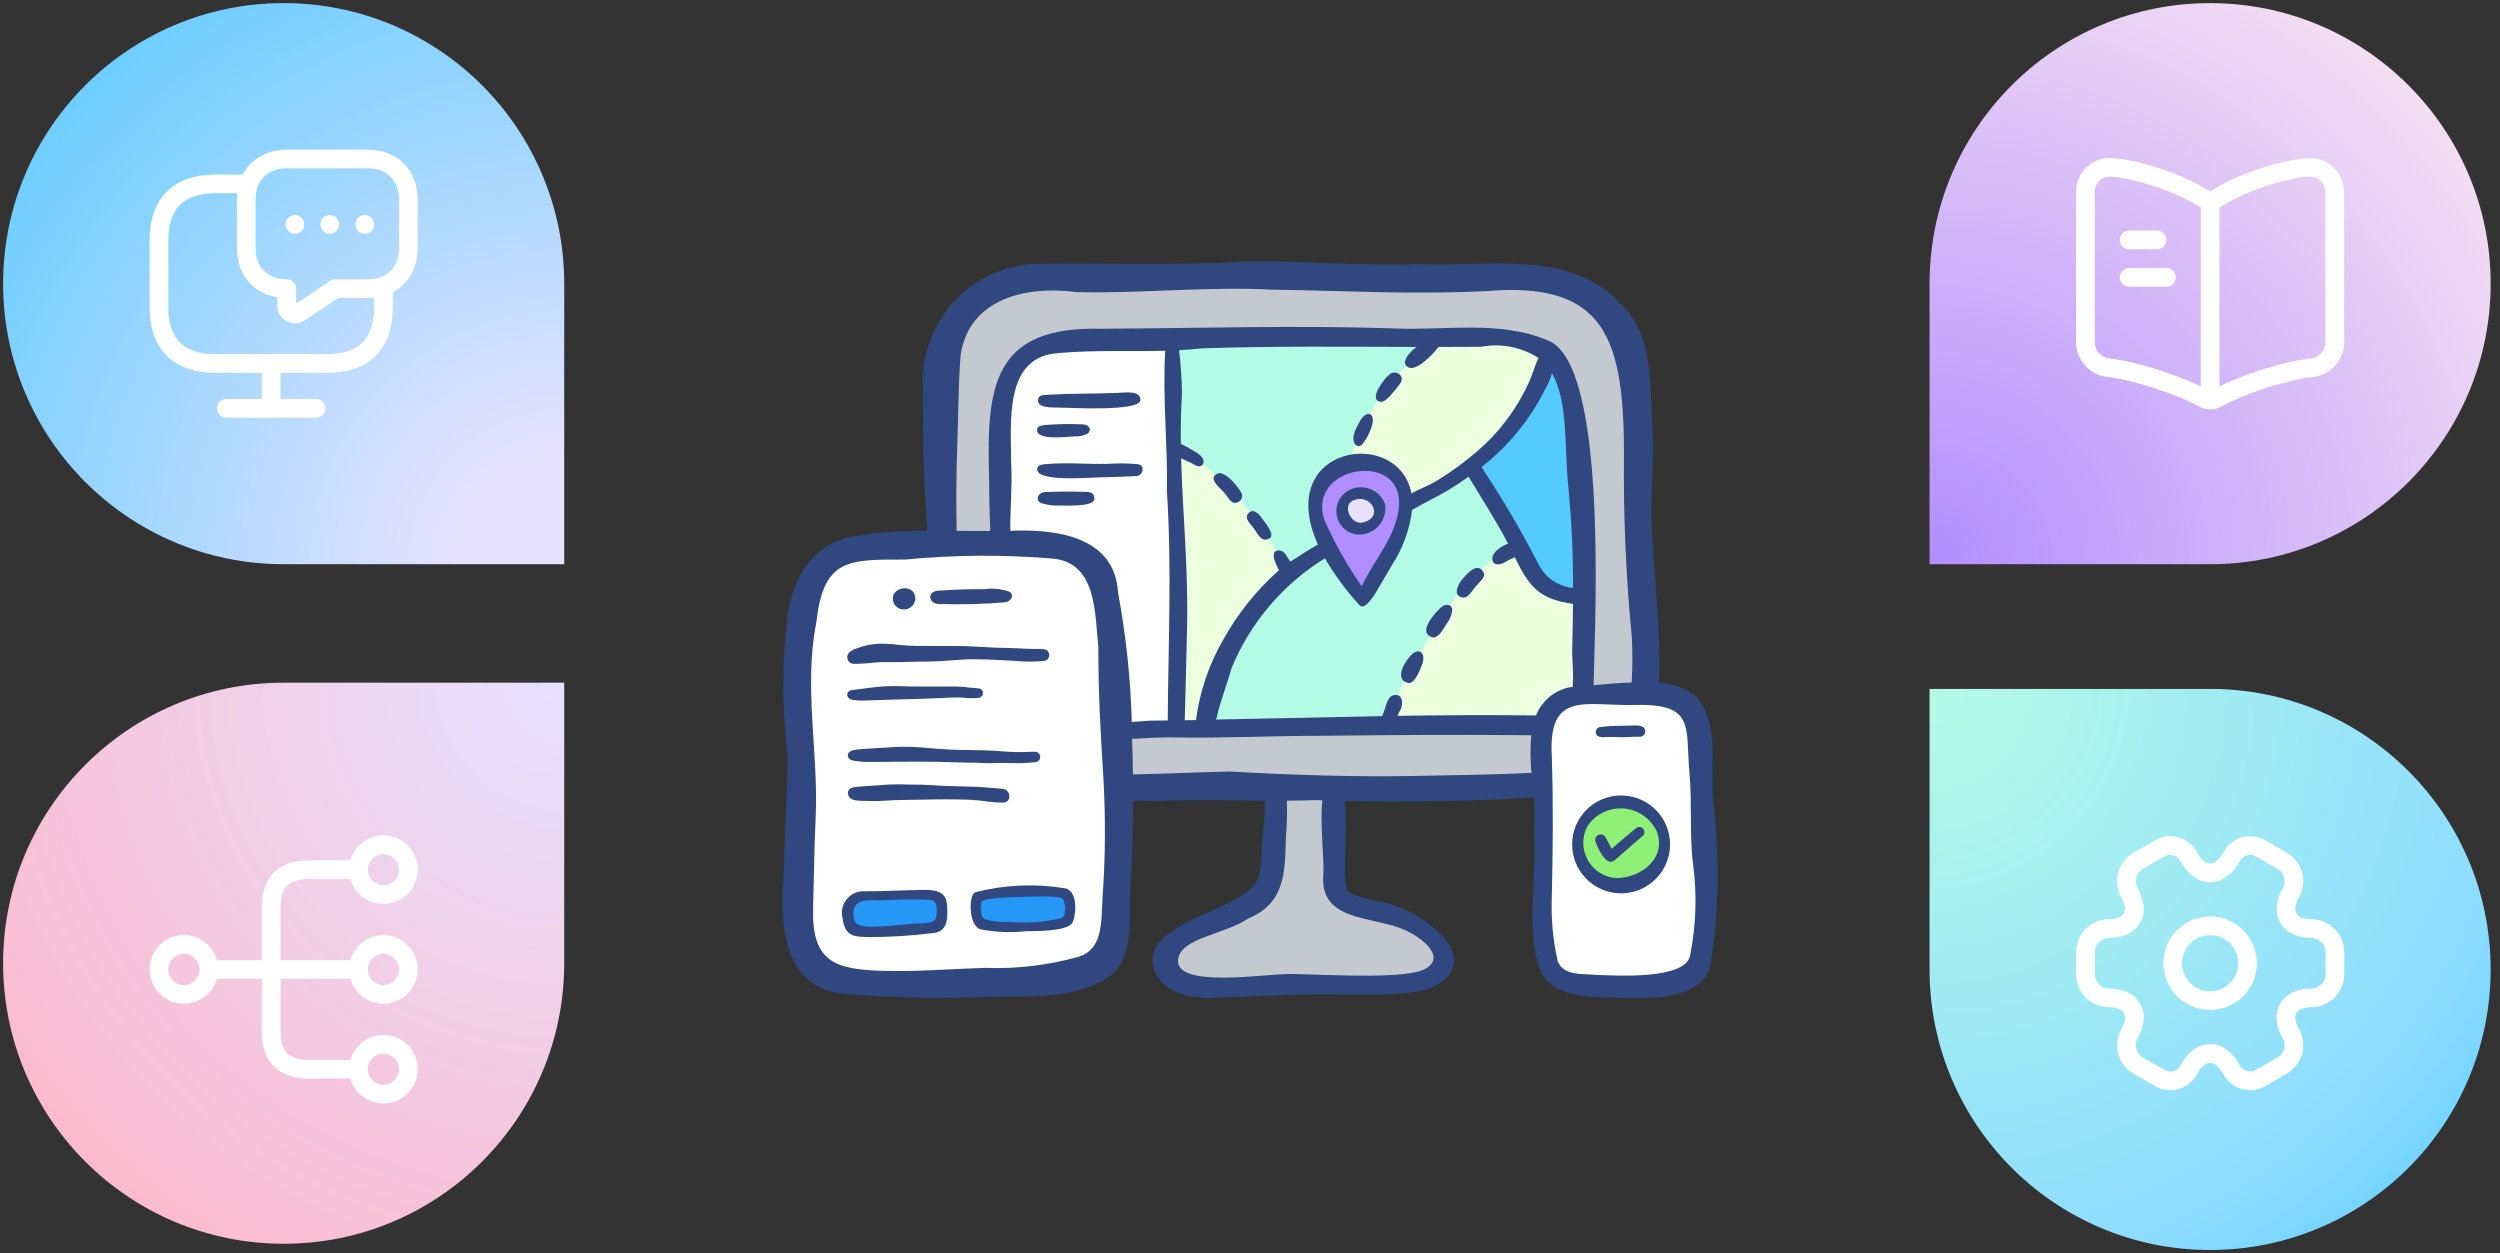<svg width="401" height="201" viewBox="0 0 401 201" fill="none" xmlns="http://www.w3.org/2000/svg">
<rect x="0" y="0" width="401" height="201" fill="#333333" stroke="none"/>
<g clip-path="url(#clip0_20_2559)">
<g clip-path="url(#clip1_20_2559)">
<path d="M261.587 121.511C259.497 123.36 256.997 124.684 254.293 125.374C244.213 127.511 228.681 126.799 213.711 126.66C214.095 129.992 214.182 133.351 213.97 136.699C213.59 138.728 213.852 140.825 214.72 142.699C216.148 144.971 219.148 145.481 221.717 146.239C224.035 146.924 226.23 147.969 228.223 149.336C230.072 150.604 231.906 152.76 231.096 154.852C230.417 156.611 228.276 157.215 226.42 157.504C219.044 158.438 211.602 158.742 204.175 158.411L193.157 158.231C190.963 158.197 188.327 157.901 187.352 155.925C187.059 155.184 186.987 154.375 187.144 153.595C187.301 152.814 187.681 152.096 188.237 151.526C189.363 150.399 190.701 149.507 192.175 148.901L198.966 145.594C200.537 144.984 201.927 143.984 203.005 142.687C203.872 141.168 204.309 139.441 204.268 137.692C204.486 134.02 204.565 130.346 204.505 126.671L190.798 126.874C181.206 127.238 171.601 126.934 162.051 125.966C159.688 125.913 157.417 125.041 155.627 123.499C154.396 121.892 153.663 119.96 153.52 117.941C152.882 113.941 152.425 109.927 152.147 105.9C151.847 101.456 151.772 97.005 151.682 92.554L151.183 64.984C150.979 61.94 151.22 58.883 151.9 55.909C153.985 48.469 162.103 45.034 169.81 44.809C184.678 44.407 199.472 44.722 214.416 44.891C221.95 44.974 229.472 44.201 237.006 44.344C244.54 44.486 247.663 43.249 254.293 46.83C256.093 47.805 260.848 49.305 262.146 58.511C263.159 66.776 263.725 75.089 263.841 83.415L264.325 98.625C265.152 106.362 264.216 114.187 261.587 121.511ZM199.93 53.64L174.283 54.559C170.7 54.329 167.135 55.226 164.087 57.124C161.767 59.148 160.332 62 160.09 65.07C159.867 68.108 159.983 71.162 160.435 74.175C160.838 80.817 160.856 87.477 160.487 94.121C160.513 98.079 160.837 102.028 161.455 105.937C161.495 108.706 162.263 111.416 163.682 113.794C166.682 117.352 172.307 116.962 176.946 117.004C188.946 117.105 198.632 117.176 210.595 116.456C213.186 116.302 219.381 116.299 221.98 116.321C226.003 116.362 228.692 116.321 232.716 116.456C237.54 116.773 242.379 116.795 247.206 116.524C248.389 116.46 249.544 116.133 250.586 115.567C251.627 115.002 252.53 114.211 253.228 113.254C253.75 111.303 254.052 109.301 254.128 107.284C254.841 92.154 254.116 76.991 251.965 61.999C251.455 59.886 250.357 57.96 248.8 56.445C245.705 55.062 242.417 54.16 239.05 53.771C224.458 53.771 219.508 53.587 206.256 53.569C202.967 53.576 199.66 53.572 199.93 53.64Z" fill="#C4C9D0"/>
<path d="M199.928 53.64L174.282 54.558C170.699 54.329 167.134 55.226 164.086 57.123C161.766 59.148 160.331 62 160.088 65.07C159.866 68.108 159.982 71.162 160.433 74.175C160.837 80.817 160.855 87.477 160.486 94.121C160.512 98.078 160.836 102.028 161.453 105.937C161.494 108.706 162.262 111.415 163.681 113.793C166.681 117.352 172.306 116.962 176.945 117.003C188.945 117.105 198.631 117.176 210.593 116.456C213.185 116.302 219.38 116.298 221.979 116.321C226.002 116.362 228.691 116.321 232.715 116.456C237.539 116.773 242.378 116.795 247.205 116.523C248.388 116.459 249.543 116.133 250.585 115.567C251.626 115.001 252.529 114.211 253.227 113.253C253.749 111.303 254.051 109.301 254.127 107.283C254.84 92.154 254.115 76.991 251.964 61.998C251.454 59.886 250.356 57.96 248.799 56.445C245.704 55.062 242.416 54.16 239.049 53.771C224.457 53.771 219.507 53.587 206.255 53.568C202.966 53.576 199.659 53.572 199.928 53.64Z" fill="white"/>
<path d="M249.002 56.651C246.899 61.967 243.897 66.881 240.126 71.178C230.083 81.892 213.797 84.678 203.398 95.055C197.563 100.942 194.066 108.749 193.558 117.022C192.137 117.022 189.977 116.868 188.544 116.868C188.567 113.205 188.773 109.668 188.706 105.993C188.649 102.896 188.931 99.802 189.024 96.704C189.126 93.329 189.002 89.954 188.882 86.579L187.712 54.078L199.929 53.639C199.659 53.572 202.967 53.576 206.274 53.583C219.527 53.583 224.477 53.786 239.068 53.786C242.435 54.175 245.723 55.077 248.818 56.459L249.002 56.651ZM249.249 94.818C248.379 94.32 247.575 93.714 246.857 93.014C246.163 92.42 245.554 91.733 245.049 90.971C244.564 90.09 244.165 89.164 243.857 88.207C241.586 83.582 238.965 79.138 236.016 74.913C226.033 82.725 212.473 86.006 203.391 95.055C197.556 100.942 194.059 108.749 193.551 117.022C199.233 116.969 204.914 116.774 210.587 116.437C213.178 116.283 219.373 116.28 221.972 116.302C225.996 116.343 228.684 116.302 232.708 116.437C237.532 116.754 242.371 116.776 247.198 116.505C248.382 116.44 249.536 116.114 250.578 115.548C251.62 114.983 252.522 114.192 253.221 113.235C253.743 111.284 254.044 109.282 254.121 107.265C254.203 103.515 254.263 99.903 254.278 96.389C252.551 96.044 250.866 95.517 249.249 94.818Z" fill="#B4FBE5"/>
<path d="M206.713 92.14C205.552 93.046 204.445 94.021 203.398 95.057C197.563 100.945 194.066 108.751 193.558 117.025C192.137 117.025 189.977 116.871 188.545 116.871C188.567 113.207 188.773 109.671 188.706 105.996C188.65 102.899 188.931 99.805 189.025 96.707C189.126 93.332 189.002 89.957 188.882 86.582L188.331 71.207C196.37 76.241 202.76 83.518 206.713 92.14ZM248.8 56.462C245.705 55.08 242.417 54.178 239.05 53.789C236.05 53.789 233.496 53.789 231.175 53.766C226.139 57.379 221.992 62.09 219.047 67.544C215.977 73.312 214.839 79.913 215.8 86.376C224.316 81.809 233.56 78.186 240.126 71.177C243.897 66.88 246.9 61.966 249.002 56.65L248.8 56.462ZM249.25 94.821C248.379 94.323 247.575 93.717 246.857 93.017C246.163 92.423 245.554 91.735 245.05 90.974C244.565 90.093 244.165 89.167 243.857 88.21C243.775 87.989 243.681 87.771 243.591 87.554C240.997 88.632 238.64 90.21 236.653 92.196C233.997 94.933 231.692 97.99 229.791 101.297C228.586 103.275 227.433 105.275 226.333 107.297C224.71 110.161 223.369 113.175 222.328 116.297C226.157 116.331 228.812 116.297 232.716 116.429C237.54 116.745 242.379 116.768 247.206 116.496C248.389 116.432 249.544 116.105 250.586 115.54C251.627 114.974 252.53 114.184 253.228 113.226C253.75 111.276 254.052 109.273 254.128 107.256C254.211 103.506 254.271 99.895 254.286 96.381C252.557 96.04 250.869 95.517 249.25 94.821Z" fill="#ECFFDF"/>
<path d="M245.05 90.973C245.555 91.734 246.163 92.422 246.858 93.016C247.576 93.716 248.38 94.322 249.25 94.82C250.869 95.518 252.557 96.043 254.286 96.388C254.47 84.88 253.694 73.378 251.965 62C251.476 59.979 250.453 58.127 249.003 56.638C246.9 61.954 243.897 66.868 240.126 71.165C238.85 72.519 237.471 73.773 236.001 74.915C238.95 79.14 241.572 83.584 243.843 88.209C244.156 89.167 244.56 90.092 245.05 90.973Z" fill="#54CAFF"/>
<path d="M218.425 95.941C216.607 93.43 214.929 90.82 213.4 88.123C212.32 86.372 211.553 84.447 211.131 82.434C210.84 81.404 210.807 80.318 211.033 79.272C211.259 78.226 211.738 77.251 212.429 76.434C213.623 75.287 215.121 74.507 216.745 74.184C218.448 73.868 220.206 74.103 221.766 74.855C222.668 75.214 223.469 75.785 224.104 76.519C224.738 77.254 225.187 78.13 225.411 79.074C225.811 81.331 225.473 83.657 224.447 85.707C222.946 89.392 220.917 92.839 218.425 95.941Z" fill="#B18EFF"/>
<path d="M217.027 79.469C216.652 79.658 216.323 79.927 216.064 80.258C215.805 80.589 215.623 80.974 215.53 81.383C215.437 81.793 215.436 82.219 215.527 82.629C215.619 83.039 215.799 83.424 216.057 83.756C216.315 84.088 216.642 84.359 217.017 84.549C217.392 84.74 217.804 84.845 218.224 84.857C218.644 84.869 219.062 84.788 219.447 84.619C219.832 84.451 220.175 84.199 220.451 83.883C223.106 80.924 219.326 78.186 217.027 79.469Z" fill="#E6E2FF"/>
<path d="M130.374 92.178C123.916 109.525 129.147 125.778 127.936 144.262C127.954 147.078 128.219 149.888 128.727 152.658C128.944 153.51 129.364 154.296 129.952 154.949C130.54 155.602 131.278 156.103 132.102 156.408C133.13 156.866 134.234 157.129 135.357 157.184C145.987 158.531 156.748 158.477 167.364 157.023C170.495 156.577 174.965 156.198 176.761 153.588C178.113 151.2 178.793 148.49 178.726 145.747C178.632 131.099 178.325 118.237 178.235 103.589C178.209 99.355 177.207 92.155 173.836 89.598C171.545 88.189 168.885 87.497 166.197 87.61C157.081 87.164 147.946 87.303 138.849 88.027C135.882 88.252 131.21 89.973 130.374 92.178Z" fill="white"/>
<path d="M138.509 143.615C139.259 143.566 141.411 143.454 142.394 143.495C144.836 143.386 147.284 143.468 149.714 143.739C150.059 143.808 150.377 143.973 150.632 144.215C150.778 144.344 150.897 144.502 150.981 144.677C151.066 144.853 151.114 145.044 151.124 145.239C151.237 146.135 151.033 147.043 150.546 147.804C150.397 148.054 150.192 148.266 149.946 148.423C149.638 148.577 149.301 148.664 148.956 148.678C146.456 148.948 143.964 149.18 141.479 149.375C140.912 149.433 140.341 149.445 139.772 149.413C139.177 149.347 138.587 149.233 138.01 149.071C137.449 148.991 136.931 148.727 136.536 148.321C136.325 148.017 136.196 147.663 136.161 147.294C135.994 146.394 136.111 145.465 136.495 144.635C136.75 144.001 137.774 143.668 138.509 143.615ZM160.12 143.045C159.494 143.06 158.877 143.198 158.304 143.451C157.731 143.705 157.214 144.069 156.782 144.523C156.517 145.051 156.42 145.649 156.507 146.234C156.593 146.819 156.859 147.364 157.266 147.793C157.696 148.119 158.2 148.333 158.733 148.415C159.557 148.541 160.394 148.575 161.226 148.516C164.399 148.408 167.575 148.299 170.721 147.875C171.206 147.575 171.567 147.11 171.737 146.566C171.807 145.968 171.781 145.363 171.659 144.774C171.284 143.293 169.975 143.034 168.831 143.004C165.929 142.861 163.021 142.874 160.12 143.045Z" fill="#2598F7"/>
<path d="M250.152 113.083C248.048 113.915 247.673 116.686 247.639 118.948C247.481 129.37 247.526 139.789 247.774 150.204C247.587 152.261 248.145 154.317 249.345 155.998C251.052 157.4 253.232 158.094 255.435 157.936C260.084 158.423 264.78 158.192 269.359 157.25C270.38 157.042 271.338 156.595 272.153 155.945C272.83 155.141 273.335 154.207 273.637 153.2C273.938 152.193 274.031 151.135 273.908 150.091C274.023 139.105 273.167 128.13 271.35 117.294C271.238 115.873 270.734 114.512 269.895 113.36C269.013 112.631 267.98 112.105 266.871 111.82C265.762 111.536 264.604 111.499 263.479 111.714C258.992 111.471 254.495 111.932 250.152 113.083Z" fill="white"/>
<path d="M255.732 129.963C254.814 130.712 254.107 131.687 253.68 132.792C253.252 133.897 253.12 135.094 253.295 136.266C253.316 137.858 253.959 139.377 255.087 140.5C255.791 141.053 256.612 141.438 257.487 141.625C258.25 141.832 259.041 141.92 259.831 141.884C261.416 141.709 262.919 141.092 264.17 140.103C265.086 139.491 265.864 138.692 266.45 137.759C266.941 136.855 267.183 135.836 267.151 134.807C267.118 133.778 266.813 132.777 266.266 131.905C265.702 131.046 264.955 130.323 264.077 129.788C263.2 129.254 262.214 128.921 261.192 128.815C259.296 128.592 257.378 128.995 255.732 129.963Z" fill="#8EF176"/>
<path d="M166.506 64.044C166.649 63.271 167.455 63.365 168.261 63.316C171.82 63.095 175.593 63.17 179.196 63.024C180.355 62.975 182.972 62.574 182.924 64.149C182.86 66.08 171.558 65.383 169.66 65.368C168.674 65.375 166.255 65.45 166.506 64.044ZM172.3 70.003C173.039 70.047 173.776 69.896 174.438 69.564C175.15 69.009 174.843 68.109 173.605 68.064C171.641 67.974 169.674 68.007 167.714 68.161C166.964 68.225 166.454 68.364 166.364 68.788C165.94 70.756 171.224 70.033 172.3 70.003ZM174.325 78.901C172.09 78.827 169.854 78.836 167.62 78.928C166.514 78.976 165.921 80.293 167.057 80.713C168.048 81.021 169.086 81.148 170.121 81.088C171.49 81.088 175.555 81.294 175.54 79.963C175.533 79.423 175.263 78.928 174.325 78.901ZM182.5 74.458C180.897 74.304 179.284 74.287 177.677 74.405C174.036 74.469 171.055 74.146 167.841 74.443C167.316 74.491 166.364 74.491 166.364 75.286C166.364 77.315 174.569 76.61 176.054 76.576C178.116 76.531 180.209 76.475 182.267 76.359C183.377 76.295 183.749 74.615 182.5 74.458ZM226.491 104.945C225.467 105.845 223.461 109.029 225.869 109.543C226.926 109.771 227.811 107.338 228.074 106.655C228.768 104.911 227.789 103.805 226.499 104.945H226.491ZM231.182 97.378C230.282 98.18 227.132 101.559 229.851 102.253C230.931 102.159 231.37 101.038 232.052 100.044C232.55 99.415 232.862 98.659 232.952 97.861C232.99 97.126 232.019 96.631 231.19 97.378H231.182ZM234.535 92.923C233.856 93.729 232.997 95.499 234.509 95.821C235.424 96.02 235.821 95.146 236.616 94.168C237.299 93.328 238.353 92.596 237.985 91.865C237.048 89.983 235.292 92.034 234.542 92.923H234.535ZM198.1 80.66C198.287 80.661 198.471 80.615 198.636 80.527C198.801 80.439 198.941 80.311 199.045 80.156C199.148 79.999 199.21 79.82 199.227 79.634C199.243 79.448 199.213 79.26 199.139 79.089C198.389 77.773 196.255 75.185 195.036 76.089C194.046 76.839 195.182 77.799 196.364 79.033C196.904 79.595 197.346 80.705 198.107 80.66H198.1ZM203.069 86.551C204.977 86.278 203.189 84.196 202.574 83.345C202.06 82.595 201.074 81.358 200.192 82.37C199.66 83.056 200.316 83.758 200.736 84.294C201.49 85.025 202 86.709 203.076 86.551H203.069ZM221.069 64.34C221.729 64.715 222.355 64.085 222.662 63.815C223.382 63.069 224.044 62.269 224.642 61.423C225.392 60.298 223.87 59.173 222.831 60.088C221.875 60.924 219.831 63.676 221.061 64.34H221.069ZM218.414 71.375C219.27 70.345 219.871 69.127 220.169 67.82C220.446 66.028 219.002 65.915 218.121 67.588C217.532 68.713 216.734 69.931 217.244 71.075C217.288 71.184 217.357 71.281 217.445 71.359C217.534 71.436 217.639 71.492 217.753 71.521C217.867 71.55 217.986 71.552 218.101 71.527C218.215 71.501 218.323 71.449 218.414 71.375ZM217.375 85.696C216.612 85.538 215.915 85.149 215.381 84.582C214.847 84.014 214.5 83.296 214.388 82.525C214.276 81.753 214.405 80.966 214.756 80.27C215.107 79.574 215.664 79.003 216.351 78.635C216.874 78.358 217.449 78.197 218.039 78.162C218.629 78.128 219.22 78.22 219.771 78.433C220.322 78.647 220.821 78.976 221.234 79.399C221.647 79.822 221.964 80.329 222.164 80.885C222.267 81.538 222.215 82.207 222.011 82.836C221.807 83.466 221.458 84.038 220.991 84.507C220.524 84.975 219.954 85.328 219.325 85.534C218.697 85.741 218.029 85.796 217.375 85.696ZM217.075 80.259C215.177 81.061 216.726 84.245 218.556 83.821C222.119 83 219.936 79.048 217.071 80.259H217.075ZM150.625 96.875C154.165 96.996 157.708 96.907 161.237 96.609C162.201 96.47 162.764 95.435 161.913 94.903C160.641 94.455 159.28 94.319 157.945 94.505C155.166 94.505 153.096 94.55 150.445 94.749C148.63 94.884 148.937 96.875 150.625 96.875ZM146.808 96.238C147.036 93.268 142.225 94.085 143.387 96.819C143.572 97.15 143.855 97.416 144.197 97.58C144.539 97.744 144.924 97.797 145.297 97.734C145.671 97.67 146.016 97.492 146.285 97.224C146.553 96.956 146.732 96.611 146.796 96.238H146.808ZM151.892 145.01C152.118 147.56 151.892 149.51 149.597 149.671C146.169 150.094 142.717 150.307 139.262 150.309C137.489 150.211 135.542 150.5 135.156 147.346C135.01 146.812 134.993 146.251 135.108 145.709C135.222 145.167 135.465 144.66 135.815 144.231C136.165 143.802 136.612 143.462 137.12 143.241C137.628 143.02 138.181 142.923 138.734 142.959C141.842 142.981 144.962 142.775 148.079 142.741C149.654 142.726 151.698 142.801 151.892 145.01ZM149.162 144.354C146.537 144.185 143.324 144.331 141.227 144.414C139.634 144.474 136.18 143.746 137.016 147.56C137.342 149.06 140.766 148.603 142.413 148.52C143.586 148.456 145.787 148.179 146.972 148.145C149.755 148.081 150.145 147.796 150.224 146.645C150.276 145.918 150.449 144.433 149.162 144.354ZM172.079 147.883C171.471 149.405 166.195 149.356 164.579 149.364C162.103 149.64 159.599 149.529 157.158 149.038C155.346 148.288 155.327 143.525 156.46 143.109C161.089 141.92 165.912 141.697 170.631 142.453C172.821 142.625 172.712 146.308 172.079 147.875V147.883ZM170.5 144.238C170.091 143.525 164.635 143.863 162.651 143.9C161.035 143.934 157.604 144.136 157.458 144.65C157.255 145.333 157.184 147.069 157.941 147.444C159.251 147.807 160.612 147.952 161.969 147.875C164.757 148.132 167.569 147.919 170.286 147.245C170.991 146.926 170.999 145.096 170.5 144.238ZM136.705 112.25C137.147 112.322 137.593 112.362 138.04 112.37C138.415 112.37 139.191 112.37 139.667 112.329C140.706 112.265 146.59 112.138 148.394 112.07C149.267 112.033 150.141 112.003 151.019 111.961C151.896 111.92 152.747 111.879 153.61 111.868C154.161 111.868 154.701 111.928 155.252 111.98C155.823 112.018 156.395 112.003 156.963 111.935C157.163 111.916 157.348 111.82 157.479 111.666C157.61 111.513 157.676 111.315 157.664 111.114C157.652 110.929 157.572 110.755 157.44 110.626C157.308 110.497 157.132 110.421 156.948 110.413C156.447 110.379 155.947 110.335 155.448 110.281C154.806 110.191 154.16 110.139 153.512 110.124H147.614C146.672 110.124 145.739 110.105 144.79 110.071C143.92 110.041 143.042 110.038 142.165 110.071C141.287 110.105 140.402 110.21 139.54 110.311C138.599 110.42 137.665 110.544 136.712 110.686C136.564 110.692 136.418 110.733 136.288 110.805C136.157 110.877 136.046 110.979 135.962 111.103C135.901 111.23 135.878 111.372 135.897 111.512C135.915 111.652 135.975 111.784 136.068 111.89C136.236 112.075 136.46 112.201 136.705 112.25ZM156.059 122.33H156.085H155.354H155.38C154.352 122.296 153.329 122.274 152.301 122.248C151.352 122.221 150.4 122.184 149.451 122.184C147.535 122.184 145.626 122.15 143.714 122.184C142.469 122.203 141.224 122.221 139.964 122.21H138.839C138.576 122.21 138.31 122.184 138.047 122.158C137.785 122.131 137.436 122.101 137.136 122.053C136.972 122.036 136.81 122.003 136.652 121.955C136.521 121.919 136.399 121.855 136.295 121.767C136.19 121.678 136.106 121.569 136.049 121.445C135.99 121.316 135.973 121.172 135.998 121.033C136.024 120.894 136.091 120.765 136.191 120.665C136.4 120.475 136.662 120.354 136.941 120.316C137.181 120.271 137.417 120.234 137.657 120.204C138.156 120.14 138.662 120.121 139.157 120.095C140.076 120.046 140.995 119.983 141.91 119.919C142.825 119.855 143.83 119.791 144.794 119.78C145.757 119.769 146.774 119.81 147.76 119.889L150.134 120.091C150.996 120.159 151.86 120.211 152.725 120.249C154.379 120.301 156.033 120.313 157.682 120.35C158.507 120.35 159.329 120.403 160.15 120.466C160.971 120.53 161.774 120.598 162.584 120.628H164.29C164.871 120.628 165.415 120.575 165.985 120.575C166.187 120.572 166.385 120.64 166.541 120.769C166.698 120.897 166.804 121.077 166.84 121.276C166.875 121.495 166.822 121.719 166.693 121.9C166.564 122.08 166.369 122.202 166.15 122.24C165.268 122.346 164.38 122.404 163.491 122.413C162.618 122.439 161.74 122.383 160.866 122.368C160.097 122.368 159.333 122.401 158.564 122.42L156.059 122.326V122.33ZM136.851 106.475C138.58 106.524 140.522 106.209 141.201 106.205H143.778C144.932 106.205 146.091 106.141 147.246 106.134C148.484 106.134 149.721 106.096 150.955 106.036C152.189 105.976 153.426 105.849 154.664 105.781C155.901 105.714 157.12 105.759 158.316 105.781C158.29 105.781 161.271 105.89 162.816 106.006C164.376 106.168 165.948 106.168 167.507 106.006C167.736 105.971 167.943 105.853 168.09 105.675C168.237 105.497 168.314 105.271 168.306 105.041C168.298 104.81 168.206 104.59 168.047 104.423C167.888 104.255 167.674 104.151 167.444 104.131C166.638 104.071 165.824 104.101 165.018 104.075C164.643 104.075 164.268 104.038 163.893 104.019C163.375 103.989 162.858 103.959 162.34 103.951L159.82 103.891C159.033 103.861 158.249 103.816 157.465 103.771C156.074 103.689 154.682 103.606 153.291 103.621H150.07C148.994 103.621 147.932 103.621 146.864 103.599C145.986 103.565 145.109 103.535 144.239 103.453C143.187 103.304 142.125 103.236 141.062 103.25C139.777 103.298 138.509 103.563 137.312 104.034C136.898 104.174 136.515 104.396 136.187 104.686C136.04 104.842 135.943 105.04 135.91 105.252C135.876 105.464 135.908 105.681 136 105.875C136.074 106.043 136.192 106.188 136.342 106.294C136.492 106.4 136.668 106.462 136.851 106.475ZM158.793 128.6C159.463 128.701 160.14 128.747 160.818 128.739C161.493 128.698 161.838 128.39 161.89 127.891C161.926 127.595 161.856 127.296 161.69 127.048C161.525 126.8 161.277 126.619 160.99 126.538C160.24 126.451 159.49 126.421 158.74 126.361C157.99 126.301 157.338 126.234 156.633 126.204C155.174 126.148 153.715 126.125 152.252 126.08C151.735 126.08 151.214 126.039 150.692 126.013C149.657 125.964 148.679 125.881 147.573 125.859C146.466 125.836 145.364 125.859 144.265 125.803C143.104 125.797 141.944 125.853 140.789 125.971C139.664 126.05 137.721 126.14 137.039 126.268C136.734 126.298 136.446 126.421 136.214 126.62C136.104 126.759 136.033 126.925 136.01 127.101C135.987 127.276 136.012 127.455 136.082 127.618C136.427 128.368 137.369 128.416 138.134 128.45C138.55 128.45 139.592 128.491 140.309 128.491C141.25 128.491 142.319 128.401 143.474 128.349C144.569 128.3 145.664 128.315 146.759 128.281C147.854 128.248 148.84 128.259 149.879 128.229C151.004 128.191 152.312 128.229 153.437 128.229C154.165 128.229 155.688 128.259 156.94 128.383C157.544 128.461 158.166 128.548 158.793 128.619V128.6ZM256.262 118.055C256.634 118.238 257.054 118.299 257.462 118.228C258.089 118.205 258.715 118.205 259.337 118.228C259.96 118.25 260.511 118.258 261.093 118.228C261.674 118.198 262.169 118.164 262.709 118.168H263.193C263.369 118.136 263.531 118.05 263.656 117.922C263.781 117.794 263.863 117.631 263.891 117.454C263.919 117.277 263.892 117.096 263.812 116.935C263.733 116.775 263.605 116.643 263.448 116.559C263.23 116.452 262.992 116.389 262.75 116.375C262.448 116.354 262.145 116.354 261.843 116.375C261.254 116.375 260.673 116.416 260.084 116.42C259.495 116.424 258.872 116.42 258.272 116.465C257.92 116.495 256.949 116.578 256.604 116.63C256.505 116.641 256.41 116.675 256.328 116.73C256.245 116.785 256.176 116.859 256.128 116.945C256.024 117.06 255.962 117.207 255.951 117.361C255.94 117.494 255.963 117.627 256.018 117.748C256.072 117.87 256.156 117.975 256.262 118.055ZM274.375 154.584C273.276 159.976 266.159 160.145 261.685 160.048C257.429 159.954 251.436 160.423 248.32 157.456C244.158 153.515 246.618 139.783 246.07 133.415C246.214 131.578 246.183 129.73 245.976 127.899C245.204 127.94 244.405 127.985 243.569 128.041C236.279 128.506 224.635 128.671 215.665 128.476L215.721 128.956C216.228 132.853 215.309 140.041 216.014 142.64C216.295 143.683 219.85 144.264 221.639 144.646C225.254 145.485 228.562 147.321 231.186 149.945C233.868 152.78 234.186 155.866 230.436 158.045C226.896 160.1 217.686 159.421 210.895 159.47C205.184 159.534 199.48 159.95 193.765 160.059C189.963 160.134 185.301 158.559 184.904 154.37C184.529 150.369 189.816 148.119 194.759 145.899C204.366 141.579 201.509 140.739 202.769 131.859C202.866 130.717 202.903 129.57 202.878 128.424C196.795 128.383 190.754 128.199 185.627 128.518C184.337 128.428 183.042 128.419 181.75 128.491C181.718 132.493 181.609 136.494 181.424 140.491C180.749 145.61 182.451 152.18 178.536 156.193C172.855 160.64 164.099 159.714 157.27 159.943C149.833 160.223 142.385 160.026 134.972 159.354C125.755 158.229 125.076 148.479 125.669 141.043C125.834 134.529 126.197 128.011 126.37 121.513C125.423 113.872 125.416 106.144 126.351 98.503C127.337 92.585 130.262 87.335 136.66 86.086C140.638 85.398 144.672 85.078 148.709 85.13C148.24 77.413 147.959 70.13 148.034 60.834L148 61.25C147.991 56.514 149.757 51.947 152.951 48.45C156.144 44.953 160.533 42.781 165.25 42.361C176.673 42.076 188.125 42.688 199.559 41.968C208.934 41.776 218.309 42.718 227.684 42.369C238.188 42.875 251.643 39.875 259.75 48.5C265.128 53.514 264.625 60.77 264.966 67.591C265.416 73.216 264.794 77.51 264.854 83.154C265.165 90.924 266.504 101.529 266.046 109.565C268.245 109.537 270.378 110.311 272.046 111.744C275.916 116.098 274.259 122.93 274.75 128.431C275.885 137.121 275.758 145.93 274.375 154.584ZM153.449 85.149C155.245 85.149 157.045 85.179 158.83 85.168C158.717 82.294 158.657 79.418 158.65 76.543C158.204 61.831 159.344 52.303 176.62 52.73C192.295 52.651 207.94 52.153 223.619 52.678C231.786 53.053 240.599 51.313 248.309 54.62C257.766 58.34 255.906 98.011 255.606 109.903C257.575 109.723 259.675 109.528 261.715 109.475C261.866 107.058 261.876 104.634 261.745 102.215C260.803 92.559 260.383 82.858 260.489 73.156C260.489 54.47 257.612 45.125 238.63 46.678C226.784 47.296 215.98 46.625 204.25 46.468H204.062C194.196 45.89 181.964 47.154 172.562 46.843C164.271 45.763 155.436 48.08 154.086 56.908C153.663 62.664 153.76 65.908 153.531 71.836C153.384 76.272 153.356 80.711 153.449 85.149ZM251.766 110.236L252.25 110.199C252.479 108.106 252.115 105.699 252.186 103.824C252.249 101.426 252.29 99.104 252.31 96.856C247 96.125 245.327 94.25 242.972 89.375C242.459 89.649 241.847 89.874 241.409 90.166C240.88 90.508 239.301 91.021 239.376 89.461C239.414 88.648 240.685 87.62 241.9 87.211C239.988 83.544 237.509 79.711 235.559 76.464C233.607 77.881 231.543 79.135 229.386 80.214C228.539 80.638 227.571 81.181 226.499 81.789C226.112 84.945 225.008 87.972 223.27 90.635C222.243 92.349 220.645 95.184 220.311 95.626C219.67 96.493 218.736 97.839 218.005 97.018C215.92 94.729 214.081 92.228 212.519 89.555C205.775 93.71 200.523 99.896 197.519 107.225C196.967 109.34 195.644 112.775 195.205 114.928C195.168 115.099 195.104 115.264 195.014 115.415C203.961 115.258 212.819 115.04 221.695 114.868C221.695 114.819 221.732 114.766 221.755 114.721C222.246 113.705 222.422 111.95 223.315 111.594C224.991 110.923 225.231 112.993 224.493 114.106C224.352 114.333 224.236 114.574 224.147 114.826C231.509 114.706 238.896 114.658 246.374 114.759C246.828 113.618 247.559 112.607 248.5 111.818C249.441 111.028 250.563 110.485 251.766 110.236ZM184.559 115.588L187.307 115.558C187.379 103.558 187.982 90.808 187.165 78.729C187.319 71.229 186.449 63.729 186.899 56.263C181.187 56.42 175.461 56.109 169.757 56.638H169.971C160.971 56.986 162.179 67.719 162.19 74.21C162.381 78.478 162.021 81.384 162.051 85.138L162.906 85.108C169.99 84.928 178.829 86.323 179.328 95.008C180.605 101.872 181.345 108.826 181.54 115.805L184.559 115.588ZM190.409 100.426C190.296 105.283 190.169 111.031 190.034 115.528L191.834 115.501C192.423 110.994 193.889 106.646 196.15 102.703C198.492 98.471 201.536 94.667 205.15 91.453C204.959 91.078 204.809 90.751 204.726 90.59C204.261 89.686 203.849 87.988 205.442 88.34C206.058 88.468 206.327 89.165 206.673 89.641L206.969 90.088C207.993 89.476 209.74 88.239 211.394 87.354C204.216 71.36 224.418 68.36 226.394 79.168L226.907 78.871C227.657 78.448 229.394 77.791 230.429 77.128C233.253 75.412 235.892 73.409 238.304 71.15C241.154 68.407 243.467 65.157 245.125 61.565L245.069 61.681C245.774 60.335 246.093 58.779 246.779 57.425C244.044 55.66 240.736 55.016 237.539 55.625C235.27 55.625 232.997 55.648 230.729 55.651C230.129 56.456 229.434 57.185 228.659 57.823C228.145 58.31 226.784 59.278 226.034 58.978C224.579 58.404 225.696 56.825 227.189 55.648C215.725 55.625 204.25 55.49 192.831 55.873C191.594 56.011 190.36 56.105 189.119 56.173C189.396 58.473 189.555 60.786 189.595 63.103C189.415 65.791 189.37 68.484 189.404 71.184C190.138 71.541 190.852 71.937 191.545 72.369C192.083 72.626 192.55 73.013 192.903 73.494C193.401 74.446 192.602 75.185 191.639 74.574C191.05 74.199 190.202 73.888 189.449 73.509C189.692 82.336 190.619 91.25 190.409 100.426ZM246.839 90.628C247.375 91.646 248.156 92.516 249.112 93.158C250.068 93.8 251.168 94.195 252.314 94.306C252.337 88.912 252.087 83.52 251.564 78.151C250.9 71.728 251.564 64.408 248.939 59.87C248.692 60.738 248.338 61.572 247.885 62.353C245.458 67.267 241.946 71.565 237.614 74.923C240.999 79.969 244.079 85.213 246.839 90.628ZM218.421 94.036C220.45 89.705 224.204 85.741 224.402 80.911C224.777 72.211 209.451 74.761 212.459 83.484C214.113 87.179 216.11 90.712 218.421 94.036ZM176.98 124.73C176.504 117.159 176.174 111.365 176.178 103.786C175.589 98.42 175.975 90.133 168.7 89.585C160.888 88.939 153.034 88.994 145.233 89.75C136.139 89.773 132.107 89.465 130.941 99.819C128.879 110.169 131.316 120.931 130.832 131.135C130.6 135.969 130.566 140.713 130.424 145.539C130.161 154.351 133.892 155.536 141.951 155.731C147.314 155.863 152.646 155.405 157.998 155.248H157.938C162.999 155.439 168.059 154.844 172.938 153.485C176.65 152.36 176.665 148.689 176.83 144.256C177.305 137.758 177.355 131.235 176.98 124.73ZM212.271 140.165C212.436 138.365 211.679 131.84 212.11 128.375L211.157 128.338C209.594 128.394 208.007 128.42 206.414 128.428C206.484 130.429 206.429 132.433 206.249 134.428C206.125 139.854 206.151 144.886 200.223 147.32C196.473 149.878 189.475 150.433 188.972 153.796C188.245 158.701 203.2 156.11 207.423 156.226C215.177 156.44 225.704 156.995 228.602 155.416C232.262 153.425 227.631 149.956 224.522 148.835C219.284 146.953 211.592 147.519 212.271 140.165ZM245.646 123.973C245.447 121.965 245.437 119.944 245.616 117.935H245.132C234.044 117.8 222.951 117.905 211.863 118.021C203.988 118.021 196.112 118.43 188.211 118.284C186.205 118.246 183.936 118.374 181.581 118.516C181.656 120.391 181.701 122.266 181.72 124.213C187.443 124.1 192.906 123.838 197.327 123.751C206.927 124.303 217.611 124.666 227.256 124.456C232.84 124.348 239.853 124.25 245.661 123.973H245.646ZM271.562 138.676C270.974 133.745 271.428 128.9 270.989 123.95C270.325 116.45 271.956 112.831 262.101 113.075C254.324 113.259 248.275 110.686 248.909 121.381C249.164 128.881 249.078 136.355 248.909 143.848C248.771 147.341 249.096 150.838 249.876 154.246C250.881 156.538 253.683 156.155 255.749 156.35C258.978 156.493 270.719 157.239 271.124 153.076C272.057 148.333 272.211 143.469 271.577 138.676H271.562ZM258.062 143.041C256.11 142.539 254.426 141.305 253.359 139.595C252.292 137.885 251.924 135.83 252.331 133.856C252.738 131.881 253.888 130.14 255.545 128.991C257.201 127.842 259.236 127.374 261.228 127.685C262.278 127.848 263.285 128.222 264.187 128.786C265.089 129.349 265.867 130.09 266.473 130.964C267.08 131.837 267.503 132.825 267.716 133.866C267.93 134.908 267.929 135.983 267.715 137.024C267.5 138.066 267.077 139.053 266.469 139.926C265.862 140.798 265.083 141.539 264.181 142.101C263.278 142.664 262.271 143.038 261.22 143.199C260.169 143.361 259.096 143.307 258.066 143.041H258.062ZM265.634 133.111L265.683 133.22L265.63 133.1V133.126L265.596 133.048V133.085C265.082 132.102 264.32 131.269 263.386 130.671C262.451 130.072 261.377 129.728 260.269 129.672C259.16 129.615 258.057 129.85 257.066 130.351C256.076 130.852 255.234 131.603 254.624 132.53C254.203 133.321 253.975 134.2 253.959 135.095C253.944 135.991 254.14 136.877 254.533 137.682C254.926 138.487 255.504 139.188 256.22 139.726C256.936 140.264 257.769 140.626 258.651 140.78H258.629C258.848 140.808 259.068 140.824 259.289 140.829C263.391 140.87 267.55 137.375 265.637 133.111H265.634ZM262.375 132.875C261.794 133.359 259.795 134.986 258.527 136.141C258.119 135.485 257.841 134.746 257.402 134.124C257.278 133.989 257.115 133.895 256.936 133.857C256.756 133.818 256.569 133.836 256.4 133.908C256.231 133.98 256.089 134.102 255.992 134.258C255.896 134.415 255.85 134.597 255.861 134.78C256.086 135.526 256.407 136.24 256.818 136.903C257.193 137.446 257.639 138.196 258.378 138.23C258.94 138.208 259.296 137.656 259.72 137.353C260.845 136.351 263.095 134.405 263.095 134.428C263.18 134.332 263.275 134.244 263.376 134.165C263.474 134.105 263.559 134.024 263.624 133.929C263.689 133.834 263.733 133.726 263.754 133.612C263.774 133.499 263.77 133.382 263.743 133.27C263.716 133.158 263.665 133.053 263.594 132.962C263.523 132.871 263.434 132.796 263.333 132.742C263.231 132.687 263.119 132.655 263.004 132.647C262.889 132.639 262.774 132.655 262.665 132.694C262.557 132.733 262.458 132.795 262.375 132.875ZM204.182 46.471H204.036H204.182Z" fill="#304780"/>
</g>
<path d="M399.5 45.5C399.5 70.353 379.353 90.5 354.5 90.5C342.074 90.5 309.5 90.5 309.5 90.5C309.5 90.5 309.5 57.926 309.5 45.5C309.5 20.647 329.647 0.5 354.5 0.5C379.353 0.5 399.5 20.647 399.5 45.5Z" fill="url(#paint0_radial_20_2559)"/>
<path d="M0.5 154.5C0.5 129.647 20.647 109.5 45.5 109.5C57.926 109.5 90.5 109.5 90.5 109.5C90.5 109.5 90.5 142.074 90.5 154.5C90.5 179.353 70.353 199.5 45.5 199.5C20.647 199.5 0.5 179.353 0.5 154.5Z" fill="url(#paint1_radial_20_2559)"/>
<path d="M354.5 200.5C329.647 200.5 309.5 180.353 309.5 155.5C309.5 143.074 309.5 110.5 309.5 110.5C309.5 110.5 342.074 110.5 354.5 110.5C379.353 110.5 399.5 130.647 399.5 155.5C399.5 180.353 379.353 200.5 354.5 200.5Z" fill="url(#paint2_radial_20_2559)"/>
<path d="M45.5 0.5C70.353 0.5 90.5 20.647 90.5 45.5C90.5 57.926 90.5 90.5 90.5 90.5C90.5 90.5 57.926 90.5 45.5 90.5C20.647 90.5 0.5 70.353 0.5 45.5C0.5 20.647 20.647 0.5 45.5 0.5Z" fill="url(#paint3_radial_20_2559)"/>
<path fill-rule="evenodd" clip-rule="evenodd" d="M56.207 141C56.86 143.309 58.982 145 61.5 145C64.538 145 67 142.538 67 139.5C67 136.462 64.538 134 61.5 134C58.982 134 56.86 135.691 56.207 138H49.5C47.269 138 45.32 138.559 43.939 139.939C42.559 141.32 42 143.269 42 145.5V154H34.793C34.14 151.691 32.018 150 29.5 150C26.462 150 24 152.462 24 155.5C24 158.538 26.462 161 29.5 161C32.018 161 34.14 159.309 34.793 157H42V165.5C42 167.731 42.559 169.68 43.939 171.061C45.32 172.441 47.269 173 49.5 173H56.207C56.86 175.309 58.982 177 61.5 177C64.538 177 67 174.538 67 171.5C67 168.462 64.538 166 61.5 166C58.982 166 56.86 167.691 56.207 170H49.5C47.731 170 46.68 169.559 46.061 168.939C45.441 168.32 45 167.269 45 165.5V157H56.207C56.86 159.309 58.982 161 61.5 161C64.538 161 67 158.538 67 155.5C67 152.462 64.538 150 61.5 150C58.982 150 56.86 151.691 56.207 154H45V145.5C45 143.731 45.441 142.68 46.061 142.061C46.68 141.441 47.731 141 49.5 141H56.207ZM59 139.5C59 138.119 60.119 137 61.5 137C62.881 137 64 138.119 64 139.5C64 140.881 62.881 142 61.5 142C60.119 142 59 140.881 59 139.5ZM59 171.5C59 172.881 60.119 174 61.5 174C62.881 174 64 172.881 64 171.5C64 170.119 62.881 169 61.5 169C60.119 169 59 170.119 59 171.5ZM59 155.5C59 154.119 60.119 153 61.5 153C62.881 153 64 154.119 64 155.5C64 156.881 62.881 158 61.5 158C60.119 158 59 156.881 59 155.5ZM29.5 153C30.881 153 32 154.119 32 155.5C32 156.881 30.881 158 29.5 158C28.119 158 27 156.881 27 155.5C27 154.119 28.119 153 29.5 153Z" fill="white"/>
<path fill-rule="evenodd" clip-rule="evenodd" d="M354.5 147C350.358 147 347 150.358 347 154.5C347 158.642 350.358 162 354.5 162C358.642 162 362 158.642 362 154.5C362 150.358 358.642 147 354.5 147ZM350 154.5C350 152.015 352.015 150 354.5 150C356.985 150 359 152.015 359 154.5C359 156.985 356.985 159 354.5 159C352.015 159 350 156.985 350 154.5Z" fill="white"/>
<path fill-rule="evenodd" clip-rule="evenodd" d="M352.289 136.513C350.945 134.254 348.004 133.413 345.685 134.784L342.235 136.758C339.69 138.213 338.828 141.475 340.281 143.99L340.282 143.992C341.032 145.286 340.914 146.112 340.68 146.519C340.446 146.925 339.79 147.44 338.3 147.44C335.366 147.44 333 149.837 333 152.74V156.26C333 159.163 335.366 161.56 338.3 161.56C339.79 161.56 340.446 162.075 340.68 162.481C340.914 162.888 341.032 163.714 340.282 165.008L340.281 165.01C338.828 167.526 339.691 170.788 342.236 172.242L345.685 174.216C348.004 175.587 350.945 174.746 352.289 172.487L352.518 172.092C353.268 170.798 354.046 170.485 354.517 170.485C354.987 170.485 355.759 170.795 356.499 172.086L356.502 172.092L356.722 172.472L356.731 172.487C358.075 174.746 361.016 175.587 363.335 174.216L366.785 172.242C369.331 170.786 370.189 167.547 368.742 165.016L368.738 165.008C367.988 163.714 368.106 162.888 368.34 162.481C368.574 162.075 369.23 161.56 370.72 161.56C373.654 161.56 376.02 159.163 376.02 156.26V152.74C376.02 149.806 373.623 147.44 370.72 147.44C369.23 147.44 368.574 146.925 368.34 146.519C368.106 146.112 367.988 145.286 368.738 143.992L368.739 143.99C370.193 141.474 369.329 138.212 366.784 136.758L363.335 134.784C361.016 133.413 358.075 134.254 356.731 136.513L356.502 136.908C355.752 138.202 354.974 138.515 354.502 138.515C354.033 138.515 353.261 138.205 352.521 136.914L352.518 136.908L352.298 136.528L352.289 136.513ZM347.207 137.369C348.044 136.871 349.172 137.148 349.707 138.04L349.919 138.406L349.92 138.409C350.98 140.257 352.588 141.515 354.502 141.515C356.416 141.515 358.028 140.257 359.098 138.412L359.313 138.04C359.848 137.148 360.976 136.871 361.813 137.369L365.296 139.362C366.39 139.988 366.767 141.405 366.142 142.489C365.072 144.335 364.785 146.358 365.74 148.016C366.696 149.675 368.59 150.44 370.72 150.44C371.977 150.44 373.02 151.474 373.02 152.74V156.26C373.02 157.517 371.986 158.56 370.72 158.56C368.59 158.56 366.696 159.325 365.74 160.984C364.785 162.641 365.072 164.663 366.14 166.508C366.77 167.616 366.387 169.014 365.295 169.638L361.835 171.618L361.813 171.631C360.976 172.129 359.848 171.852 359.313 170.96L359.101 170.594L359.1 170.592C358.04 168.744 356.432 167.485 354.517 167.485C352.604 167.485 350.992 168.743 349.922 170.588L349.707 170.96C349.172 171.852 348.044 172.129 347.207 171.631L343.724 169.638C342.63 169.012 342.253 167.595 342.878 166.512C343.948 164.665 344.235 162.642 343.28 160.984C342.324 159.325 340.43 158.56 338.3 158.56C337.034 158.56 336 157.517 336 156.26V152.74C336 151.483 337.034 150.44 338.3 150.44C340.43 150.44 342.324 149.675 343.28 148.016C344.236 146.358 343.949 144.336 342.879 142.49C342.253 141.406 342.63 139.987 343.725 139.362L347.185 137.382L347.207 137.369Z" fill="white"/>
<path d="M346 39.98H341.5C340.68 39.98 340 39.3 340 38.48C340 37.66 340.68 36.98 341.5 36.98H346C346.82 36.98 347.5 37.66 347.5 38.48C347.5 39.3 346.82 39.98 346 39.98Z" fill="white"/>
<path d="M341.5 45.98H347.5C348.32 45.98 349 45.3 349 44.48C349 43.66 348.32 42.98 347.5 42.98H341.5C340.68 42.98 340 43.66 340 44.48C340 45.3 340.68 45.98 341.5 45.98Z" fill="white"/>
<path fill-rule="evenodd" clip-rule="evenodd" d="M352.8 65.24C353.3 65.52 353.9 65.66 354.5 65.66C355.1 65.66 355.68 65.54 356.16 65.26C359.82 63.24 366.42 61.06 370.54 60.52L371.2 60.44C373.84 60.12 376 57.68 376 55V30.86C376 29.28 375.38 27.84 374.24 26.8C373.12 25.76 371.62 25.24 370.16 25.38H369.92C365.5 25.76 358.86 28 355.1 30.36L354.78 30.56C354.66 30.62 354.36 30.62 354.22 30.54L353.74 30.26C349.98 27.9 343.34 25.7 338.94 25.36C337.38 25.22 335.9 25.72 334.76 26.76C333.62 27.8 333 29.24 333 30.82V54.98C333 57.64 335.16 60.1 337.78 60.42L338.36 60.5C342.48 61.04 349.06 63.2 352.8 65.24ZM336.78 28.98C337.24 28.56 337.82 28.34 338.46 28.34H338.7C342.62 28.66 348.78 30.7 352.2 32.8L352.68 33.08C352.782 33.144 352.889 33.201 353 33.253V61.984C348.924 60.002 342.851 58.085 338.76 57.54L338.16 57.46C337.02 57.3 336 56.16 336 54.98V30.82C336 30.1 336.28 29.44 336.78 28.98ZM370.16 57.54C366.098 58.079 360.081 59.975 356 61.966V33.269C356.139 33.209 356.272 33.139 356.4 33.06L356.72 32.84C360.08 30.74 366.24 28.68 370.06 28.34H370.3C371.04 28.3 371.7 28.52 372.22 28.98C372.72 29.46 373 30.1 373 30.84V54.98C373 56.16 371.98 57.32 370.84 57.46L370.16 57.54Z" fill="white"/>
<path d="M58.491 34.5C57.663 34.5 56.991 35.172 56.991 36C56.991 36.828 57.663 37.5 58.491 37.5H58.509C59.337 37.5 60.009 36.828 60.009 36C60.009 35.172 59.337 34.5 58.509 34.5H58.491Z" fill="white"/>
<path d="M51.391 36C51.391 35.172 52.063 34.5 52.891 34.5H52.909C53.738 34.5 54.409 35.172 54.409 36C54.409 36.828 53.738 37.5 52.909 37.5H52.891C52.063 37.5 51.391 36.828 51.391 36Z" fill="white"/>
<path d="M47.291 34.5C46.462 34.5 45.791 35.172 45.791 36C45.791 36.828 46.462 37.5 47.291 37.5H47.309C48.137 37.5 48.809 36.828 48.809 36C48.809 35.172 48.137 34.5 47.309 34.5H47.291Z" fill="white"/>
<path fill-rule="evenodd" clip-rule="evenodd" d="M63 49.3V46.879C65.536 45.555 67 42.947 67 39.8V32C67 29.709 66.23 27.683 64.773 26.227C63.316 24.77 61.291 24 59 24H46C42.853 24 40.245 25.464 38.921 28H34.5C31.57 28 28.899 28.732 26.954 30.538C24.989 32.363 24 35.064 24 38.5V49.3C24 52.736 24.989 55.437 26.954 57.262C28.899 59.068 31.57 59.8 34.5 59.8H42V64H36.3C35.472 64 34.8 64.672 34.8 65.5C34.8 66.328 35.472 67 36.3 67H50.7C51.529 67 52.2 66.328 52.2 65.5C52.2 64.672 51.529 64 50.7 64H45V59.8H52.5C55.43 59.8 58.101 59.068 60.046 57.262C62.011 55.437 63 52.736 63 49.3ZM41.316 29.994C41.115 30.587 41 31.259 41 32V39.8C41 41.206 41.402 42.329 42.049 43.134C42.141 43.249 42.239 43.357 42.341 43.459C43.156 44.275 44.393 44.8 46 44.8C46.828 44.8 47.5 45.472 47.5 46.3V48.703L52.967 45.053C53.214 44.888 53.504 44.8 53.8 44.8H59C59.741 44.8 60.413 44.685 61.006 44.483C62.815 43.838 64 42.217 64 39.8V32C64 30.391 63.47 29.166 62.652 28.348C61.834 27.53 60.609 27 59 27H46C43.583 27 41.962 28.185 41.316 29.994ZM52.5 56.8H34.5C32.03 56.8 30.201 56.182 28.996 55.063C27.811 53.963 27 52.164 27 49.3V38.5C27 35.636 27.811 33.837 28.996 32.737C30.201 31.618 32.03 31 34.5 31H38.05L38.048 31.026C38.016 31.345 38 31.67 38 32V39.8C38 42.073 38.755 44.116 40.219 45.581C41.353 46.714 42.834 47.423 44.5 47.685V49.08C44.5 51.316 47.002 52.613 48.839 51.417L54.255 47.8H59C59.339 47.8 59.672 47.783 60 47.75L60 49.3C60 52.164 59.189 53.963 58.004 55.063C56.799 56.182 54.97 56.8 52.5 56.8Z" fill="white"/>
</g>
<defs>
<radialGradient id="paint0_radial_20_2559" cx="0" cy="0" r="1" gradientUnits="userSpaceOnUse" gradientTransform="translate(309.5 90.5) rotate(-45) scale(127.279 127.279)">
<stop stop-color="#B18EFF"/>
<stop offset="1" stop-color="#FFEBF0"/>
</radialGradient>
<radialGradient id="paint1_radial_20_2559" cx="0" cy="0" r="1" gradientUnits="userSpaceOnUse" gradientTransform="translate(90.5 109.5) rotate(135) scale(127.279 127.279)">
<stop stop-color="#E6E2FF"/>
<stop offset="1" stop-color="#FFB4C6"/>
</radialGradient>
<radialGradient id="paint2_radial_20_2559" cx="0" cy="0" r="1" gradientUnits="userSpaceOnUse" gradientTransform="translate(309.5 110.5) rotate(45) scale(127.279 127.279)">
<stop stop-color="#B4FBE5"/>
<stop offset="0.745" stop-color="#8DDCFF"/>
<stop offset="1" stop-color="#54CAFF"/>
</radialGradient>
<radialGradient id="paint3_radial_20_2559" cx="0" cy="0" r="1" gradientUnits="userSpaceOnUse" gradientTransform="translate(90.5 90.5) rotate(-135) scale(127.279 127.279)">
<stop offset="0.141" stop-color="#E6E2FF"/>
<stop offset="1" stop-color="#54CAFF"/>
</radialGradient>
<clipPath id="clip0_20_2559">
<rect width="400" height="200" fill="white" transform="translate(0.5 0.5)"/>
</clipPath>
<clipPath id="clip1_20_2559">
<rect width="150" height="150" fill="white" transform="translate(125.5 26)"/>
</clipPath>
</defs>
</svg>
